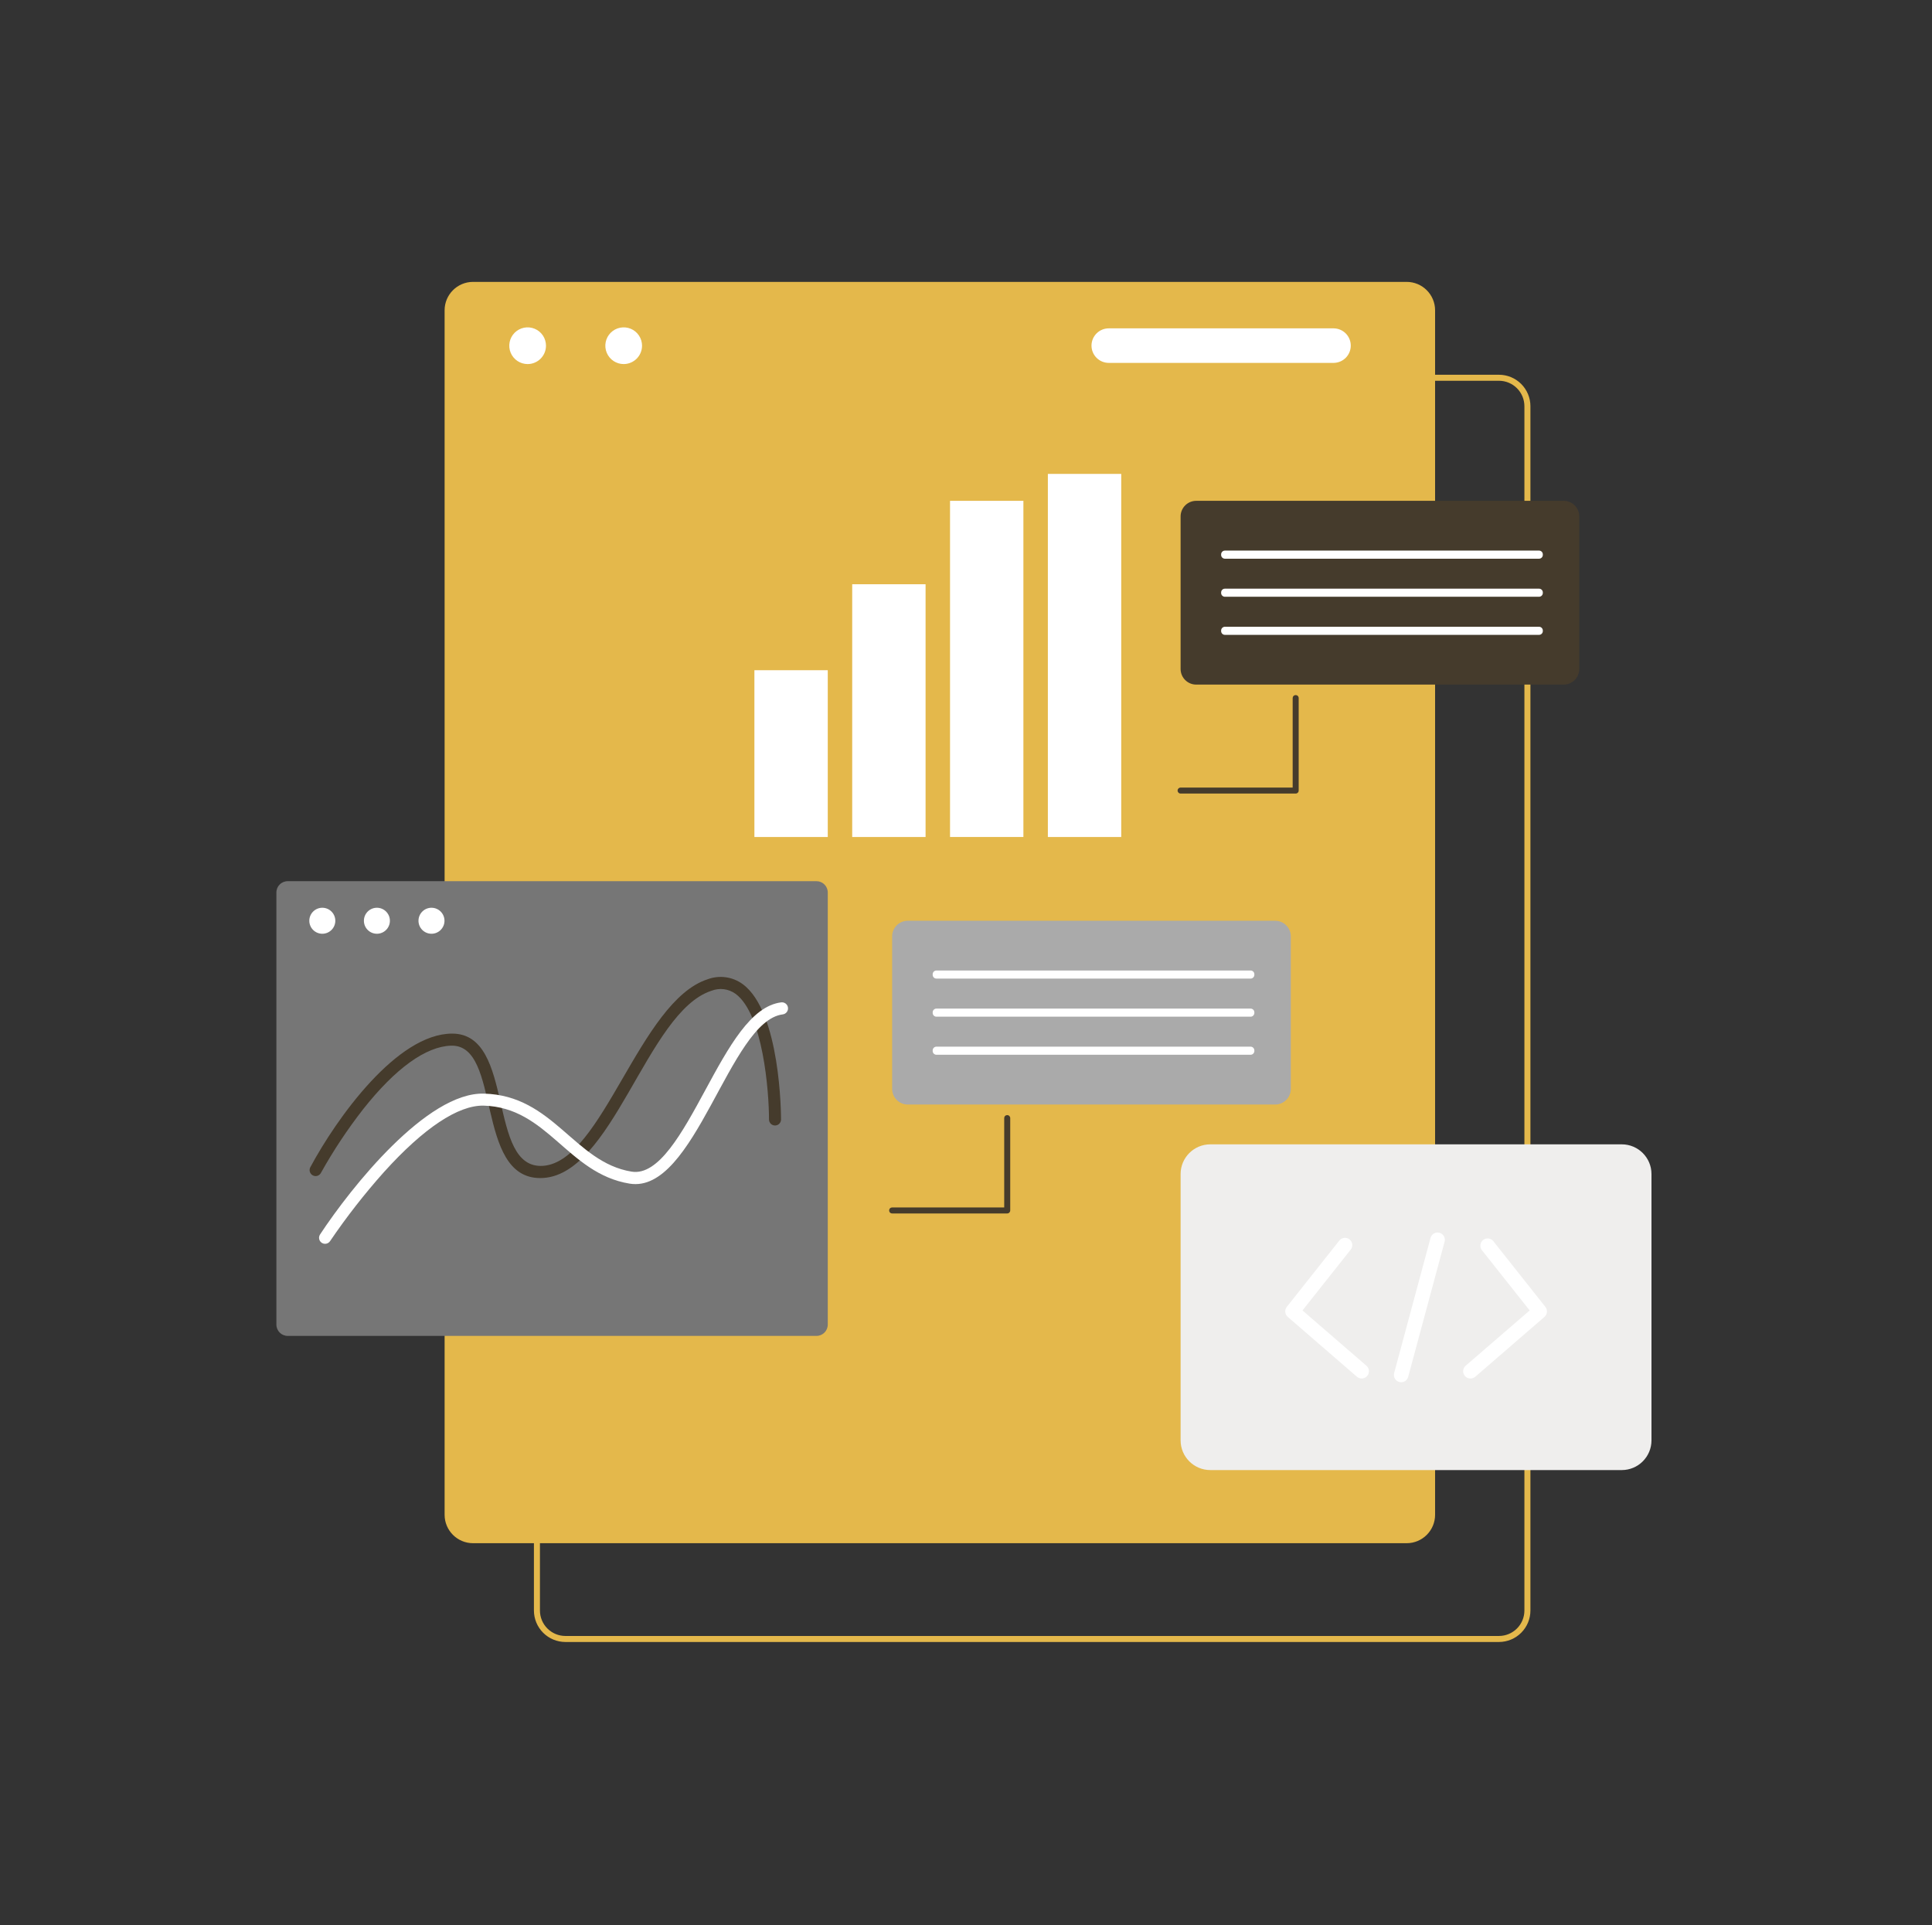 <svg width="281" height="280" viewBox="0 0 281 280" fill="none" xmlns="http://www.w3.org/2000/svg">
<rect x="0" y="0" width="281" height="280" fill="#333333" stroke="none"/>
<path d="M218.019 238.825H82.23C81.017 238.822 79.855 238.339 78.997 237.481C78.14 236.623 77.658 235.46 77.657 234.247V59.08C77.658 57.868 78.14 56.705 78.998 55.847C79.855 54.99 81.018 54.508 82.23 54.507H218.019C219.232 54.508 220.394 54.99 221.252 55.847C222.109 56.705 222.592 57.868 222.593 59.08V234.247C222.592 235.46 222.109 236.623 221.252 237.481C220.395 238.339 219.232 238.822 218.019 238.825ZM82.23 55.369C81.744 55.369 81.262 55.466 80.813 55.653C80.364 55.84 79.955 56.113 79.612 56.458C79.269 56.803 78.996 57.212 78.811 57.662C78.626 58.112 78.531 58.594 78.532 59.08V234.247C78.532 235.228 78.922 236.169 79.615 236.863C80.308 237.557 81.249 237.948 82.23 237.949H218.019C219 237.948 219.941 237.557 220.634 236.863C221.328 236.169 221.717 235.228 221.717 234.247V59.08C221.716 58.1 221.326 57.16 220.633 56.467C219.94 55.773 219 55.383 218.019 55.382L82.23 55.369Z" fill="#E4B84B"/>
<path d="M204.591 41H68.802C66.518 41 64.666 42.852 64.666 45.136V220.32C64.666 222.604 66.518 224.456 68.802 224.456H204.591C206.875 224.456 208.727 222.604 208.727 220.32V45.136C208.727 42.852 206.875 41 204.591 41Z" fill="#E4B84B"/>
<path d="M76.737 52.953C76.209 52.952 75.694 52.795 75.255 52.501C74.817 52.207 74.475 51.79 74.274 51.302C74.072 50.814 74.02 50.277 74.124 49.76C74.227 49.242 74.482 48.767 74.855 48.394C75.229 48.021 75.705 47.767 76.222 47.664C76.74 47.562 77.277 47.615 77.764 47.817C78.252 48.019 78.669 48.361 78.962 48.8C79.255 49.239 79.411 49.755 79.411 50.283C79.41 50.992 79.128 51.671 78.627 52.171C78.125 52.672 77.446 52.953 76.737 52.953Z" fill="white"/>
<path d="M90.712 52.953C90.184 52.953 89.668 52.796 89.229 52.503C88.79 52.21 88.448 51.793 88.246 51.305C88.044 50.817 87.991 50.28 88.094 49.762C88.197 49.244 88.451 48.769 88.825 48.395C89.198 48.022 89.674 47.768 90.191 47.665C90.709 47.562 91.246 47.614 91.734 47.816C92.222 48.019 92.639 48.361 92.932 48.8C93.225 49.239 93.382 49.755 93.382 50.283C93.381 50.991 93.099 51.669 92.599 52.17C92.098 52.67 91.42 52.952 90.712 52.953Z" fill="white"/>
<path d="M161.266 52.782C160.599 52.782 159.96 52.517 159.489 52.046C159.018 51.575 158.753 50.936 158.753 50.27C158.753 49.604 159.018 48.965 159.489 48.493C159.96 48.022 160.599 47.758 161.266 47.758H193.951C194.617 47.758 195.257 48.022 195.728 48.493C196.199 48.965 196.463 49.604 196.463 50.27C196.463 50.936 196.199 51.575 195.728 52.046C195.257 52.517 194.617 52.782 193.951 52.782H161.266Z" fill="white"/>
<path d="M109.725 97.482H120.395V121.742H109.725V97.482Z" fill="white"/>
<path d="M123.949 84.978H134.62V121.742H123.949V84.978Z" fill="white"/>
<path d="M138.178 72.845H148.848V121.738H138.178V72.845Z" fill="white"/>
<path d="M152.407 68.928H163.078V121.742H152.407V68.928Z" fill="white"/>
<path d="M227.425 72.845H173.984C172.73 72.845 171.713 73.862 171.713 75.117V97.302C171.713 98.557 172.73 99.574 173.984 99.574H227.425C228.679 99.574 229.696 98.557 229.696 97.302V75.117C229.696 73.862 228.679 72.845 227.425 72.845Z" fill="#453B2C"/>
<path d="M188.45 115.422H171.713C171.597 115.422 171.486 115.376 171.404 115.294C171.322 115.212 171.275 115.101 171.275 114.985C171.275 114.869 171.322 114.757 171.404 114.675C171.486 114.593 171.597 114.547 171.713 114.547H188.012V101.535C188.012 101.419 188.058 101.307 188.14 101.225C188.222 101.143 188.334 101.097 188.45 101.097C188.566 101.097 188.677 101.143 188.759 101.225C188.841 101.307 188.887 101.419 188.887 101.535V114.971C188.889 115.03 188.879 115.088 188.858 115.143C188.837 115.198 188.805 115.247 188.764 115.289C188.723 115.332 188.674 115.365 188.62 115.388C188.566 115.411 188.508 115.422 188.45 115.422Z" fill="#453B2C"/>
<path d="M223.849 80.084H178.155C177.853 80.084 177.608 80.329 177.608 80.631V80.715C177.608 81.017 177.853 81.262 178.155 81.262H223.849C224.151 81.262 224.396 81.017 224.396 80.715V80.631C224.396 80.329 224.151 80.084 223.849 80.084Z" fill="white"/>
<path d="M223.849 85.621H178.155C177.853 85.621 177.608 85.866 177.608 86.168V86.251C177.608 86.553 177.853 86.798 178.155 86.798H223.849C224.151 86.798 224.396 86.553 224.396 86.251V86.168C224.396 85.866 224.151 85.621 223.849 85.621Z" fill="white"/>
<path d="M223.849 91.162H178.155C177.853 91.162 177.608 91.407 177.608 91.709V91.792C177.608 92.094 177.853 92.339 178.155 92.339H223.849C224.151 92.339 224.396 92.094 224.396 91.792V91.709C224.396 91.407 224.151 91.162 223.849 91.162Z" fill="white"/>
<path d="M185.469 133.923H132.029C130.775 133.923 129.758 134.94 129.758 136.194V158.38C129.758 159.635 130.775 160.652 132.029 160.652H185.469C186.724 160.652 187.741 159.635 187.741 158.38V136.194C187.741 134.94 186.724 133.923 185.469 133.923Z" fill="#AAAAAA"/>
<path d="M146.494 176.495H129.757C129.641 176.495 129.53 176.449 129.448 176.367C129.366 176.285 129.32 176.174 129.32 176.058C129.32 175.942 129.366 175.83 129.448 175.748C129.53 175.666 129.641 175.62 129.757 175.62H146.057V162.625C146.057 162.509 146.103 162.398 146.185 162.316C146.267 162.234 146.378 162.188 146.494 162.188C146.61 162.188 146.722 162.234 146.804 162.316C146.886 162.398 146.932 162.509 146.932 162.625V176.058C146.932 176.174 146.886 176.285 146.804 176.367C146.722 176.449 146.61 176.495 146.494 176.495Z" fill="#453B2C"/>
<path d="M181.893 141.158H136.2C135.898 141.158 135.653 141.402 135.653 141.705V141.788C135.653 142.09 135.898 142.335 136.2 142.335H181.893C182.195 142.335 182.44 142.09 182.44 141.788V141.705C182.44 141.402 182.195 141.158 181.893 141.158Z" fill="white"/>
<path d="M181.893 146.698H136.2C135.898 146.698 135.653 146.943 135.653 147.246V147.329C135.653 147.631 135.898 147.876 136.2 147.876H181.893C182.195 147.876 182.44 147.631 182.44 147.329V147.246C182.44 146.943 182.195 146.698 181.893 146.698Z" fill="white"/>
<path d="M181.893 152.235H136.2C135.898 152.235 135.653 152.48 135.653 152.782V152.865C135.653 153.167 135.898 153.412 136.2 153.412H181.893C182.195 153.412 182.44 153.167 182.44 152.865V152.782C182.44 152.48 182.195 152.235 181.893 152.235Z" fill="white"/>
<path d="M118.754 128.167H41.842C40.935 128.167 40.2 128.902 40.2 129.809V192.663C40.2 193.569 40.935 194.304 41.842 194.304H118.754C119.66 194.304 120.395 193.569 120.395 192.663V129.809C120.395 128.902 119.66 128.167 118.754 128.167Z" fill="#767676"/>
<path d="M46.879 135.813C47.923 135.813 48.77 134.967 48.77 133.923C48.77 132.879 47.923 132.032 46.879 132.032C45.835 132.032 44.988 132.879 44.988 133.923C44.988 134.967 45.835 135.813 46.879 135.813Z" fill="white"/>
<path d="M54.819 135.813C55.863 135.813 56.709 134.967 56.709 133.923C56.709 132.879 55.863 132.032 54.819 132.032C53.774 132.032 52.928 132.879 52.928 133.923C52.928 134.967 53.774 135.813 54.819 135.813Z" fill="white"/>
<path d="M62.758 135.813C63.802 135.813 64.649 134.967 64.649 133.923C64.649 132.879 63.802 132.032 62.758 132.032C61.714 132.032 60.867 132.879 60.867 133.923C60.867 134.967 61.714 135.813 62.758 135.813Z" fill="white"/>
<path d="M78.58 171.348C69.047 171.348 72.987 151.894 65.621 152.091C61.94 152.196 57.515 155.391 52.823 161.326C50.548 164.243 48.499 167.33 46.696 170.561C46.645 170.668 46.572 170.763 46.483 170.841C46.394 170.92 46.291 170.979 46.178 171.016C46.065 171.053 45.946 171.067 45.828 171.056C45.71 171.046 45.596 171.012 45.491 170.955C45.387 170.899 45.295 170.823 45.221 170.73C45.147 170.637 45.093 170.531 45.061 170.416C45.03 170.302 45.022 170.183 45.038 170.065C45.054 169.948 45.094 169.835 45.155 169.733C48.941 162.691 57.716 150.336 65.769 150.336C75.035 150.336 70.754 170.175 79.018 169.567C87.671 168.91 93.023 145.622 102.928 142.431C103.767 142.119 104.67 142.019 105.557 142.141C106.444 142.264 107.286 142.604 108.009 143.131C113.537 147.162 113.598 162.188 113.598 162.827C113.598 163.059 113.506 163.282 113.342 163.446C113.178 163.61 112.955 163.702 112.723 163.702C112.491 163.702 112.268 163.61 112.104 163.446C111.94 163.282 111.848 163.059 111.848 162.827C111.848 158.73 110.972 147.456 106.976 144.545C106.476 144.185 105.893 143.956 105.282 143.879C104.67 143.803 104.049 143.881 103.475 144.107C94.034 147.158 89.106 171.348 78.58 171.348Z" fill="#453B2C"/>
<path d="M47.278 180.912C47.12 180.911 46.965 180.869 46.829 180.788C46.693 180.707 46.582 180.59 46.507 180.451C46.432 180.312 46.396 180.155 46.403 179.998C46.41 179.84 46.46 179.687 46.547 179.555C51.094 172.653 62.11 158.835 70.382 159.067C80.493 159.312 83.513 169.051 91.859 170.412C95.798 171.055 99.243 164.722 102.578 158.564C105.987 152.274 109.213 146.335 113.625 145.792C113.74 145.778 113.856 145.787 113.968 145.818C114.079 145.849 114.184 145.902 114.275 145.973C114.366 146.044 114.443 146.133 114.5 146.234C114.557 146.335 114.593 146.446 114.607 146.561C114.621 146.676 114.613 146.792 114.582 146.904C114.551 147.015 114.498 147.12 114.427 147.211C114.355 147.302 114.267 147.379 114.166 147.436C114.065 147.493 113.954 147.529 113.839 147.543C106.097 148.506 101.107 173.703 91.579 172.158C82.541 170.687 79.661 161.059 70.339 160.813C66.649 160.739 61.629 164.065 55.847 170.473C53.015 173.644 50.397 177 48.008 180.518C47.929 180.639 47.82 180.738 47.693 180.807C47.565 180.875 47.422 180.911 47.278 180.912Z" fill="white"/>
<path d="M235.876 166.442H176.037C173.649 166.442 171.713 168.378 171.713 170.766V209.496C171.713 211.884 173.649 213.82 176.037 213.82H235.876C238.264 213.82 240.2 211.884 240.2 209.496V170.766C240.2 168.378 238.264 166.442 235.876 166.442Z" fill="#EFEEED"/>
<path d="M198.052 200.502C197.799 200.502 197.554 200.412 197.361 200.248L187.294 191.538C187.089 191.359 186.96 191.108 186.934 190.837C186.909 190.565 186.989 190.294 187.159 190.081L194.761 180.483C194.844 180.365 194.951 180.267 195.073 180.192C195.196 180.117 195.333 180.068 195.475 180.048C195.617 180.028 195.762 180.037 195.901 180.074C196.039 180.111 196.169 180.177 196.282 180.266C196.394 180.355 196.488 180.466 196.556 180.593C196.624 180.719 196.666 180.858 196.679 181.001C196.692 181.144 196.676 181.288 196.631 181.425C196.587 181.562 196.515 181.688 196.42 181.796L189.439 190.602L198.744 198.646C198.906 198.788 199.02 198.975 199.073 199.183C199.125 199.392 199.113 199.611 199.038 199.812C198.963 200.014 198.829 200.188 198.653 200.311C198.477 200.434 198.267 200.5 198.052 200.502Z" fill="white"/>
<path d="M213.861 200.502C213.646 200.5 213.437 200.434 213.26 200.311C213.084 200.188 212.95 200.014 212.875 199.813C212.8 199.611 212.788 199.392 212.84 199.183C212.893 198.975 213.008 198.788 213.169 198.646L222.483 190.602L215.506 181.8C215.349 181.579 215.283 181.305 215.321 181.037C215.359 180.768 215.499 180.524 215.712 180.356C215.925 180.187 216.194 180.107 216.465 180.131C216.735 180.156 216.986 180.283 217.165 180.487L224.768 190.085C224.938 190.298 225.019 190.569 224.994 190.841C224.968 191.113 224.839 191.364 224.632 191.543L214.565 200.252C214.368 200.418 214.118 200.507 213.861 200.502Z" fill="white"/>
<path d="M203.795 201.045C203.632 201.045 203.471 201.007 203.325 200.936C203.179 200.864 203.052 200.759 202.953 200.63C202.854 200.501 202.786 200.351 202.754 200.191C202.722 200.032 202.728 199.867 202.77 199.71L208.075 180.014C208.156 179.752 208.335 179.531 208.576 179.399C208.816 179.266 209.098 179.232 209.363 179.303C209.628 179.375 209.855 179.546 209.996 179.782C210.137 180.017 210.181 180.298 210.119 180.566L204.814 200.261C204.754 200.485 204.621 200.684 204.437 200.825C204.253 200.967 204.027 201.044 203.795 201.045Z" fill="white"/>
</svg>
